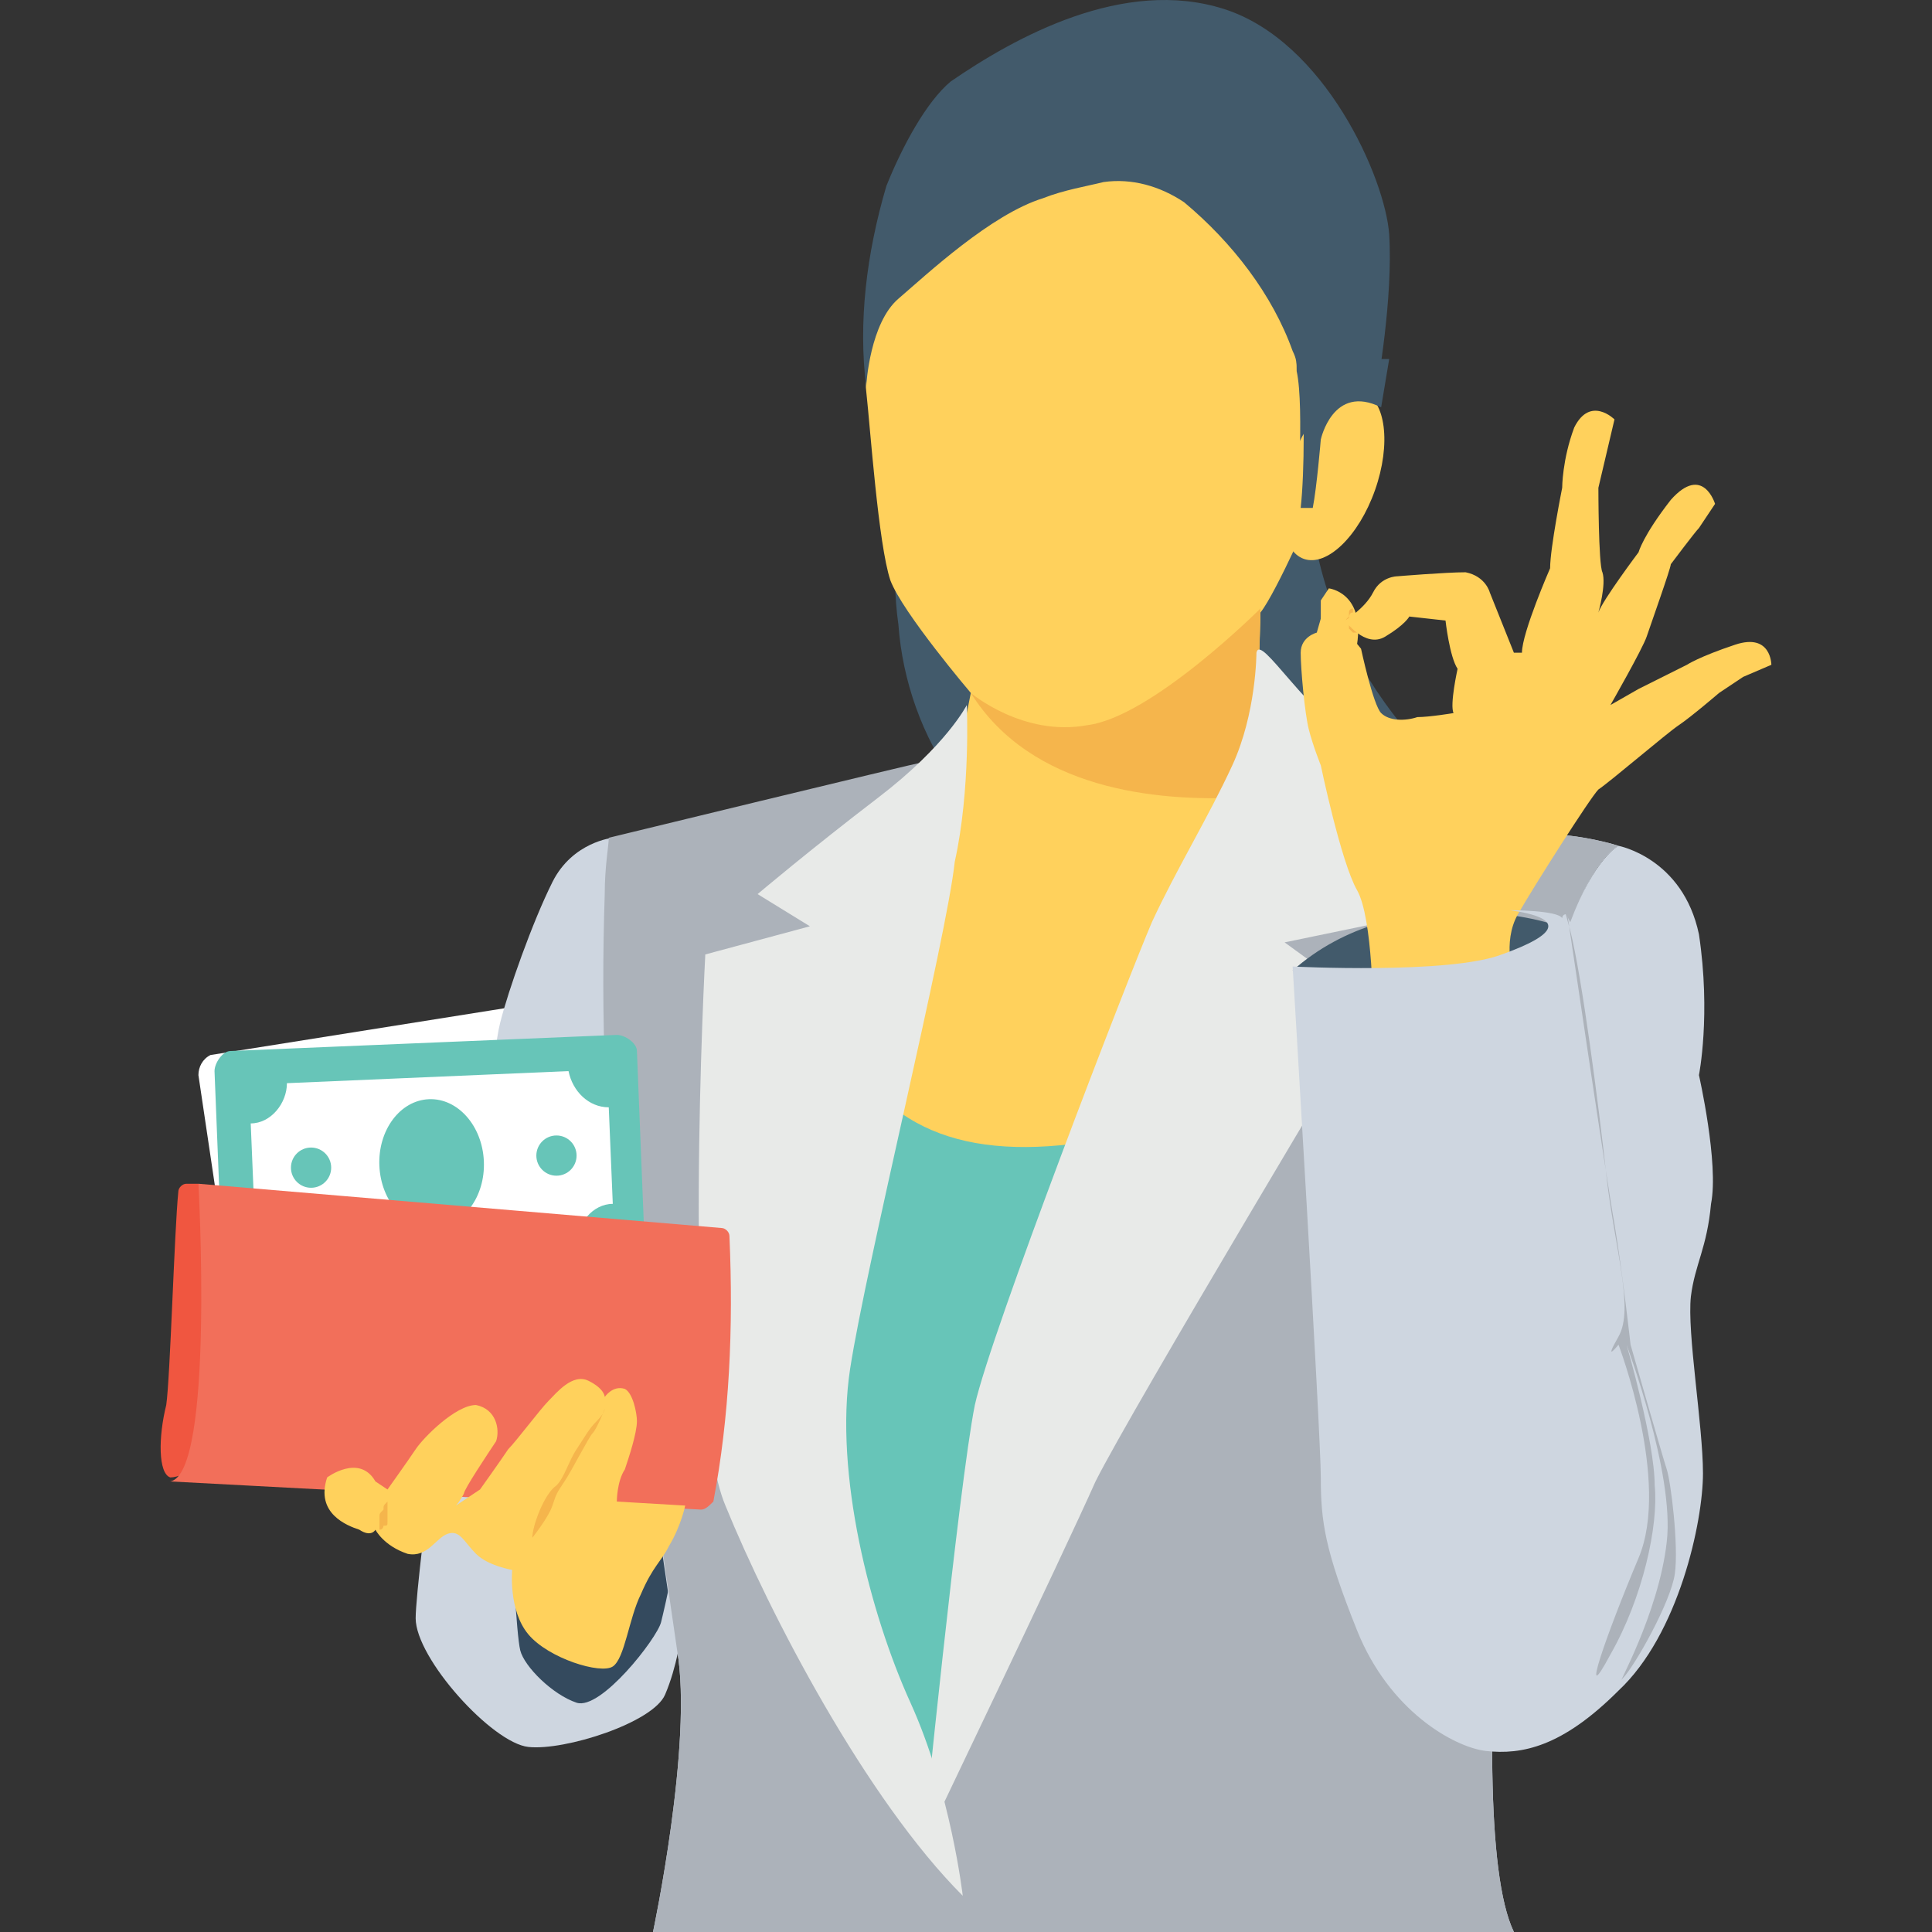 <?xml version="1.0" encoding="UTF-8"?> <!-- Generator: Adobe Illustrator 19.0.0, SVG Export Plug-In . SVG Version: 6.00 Build 0) --> <svg xmlns="http://www.w3.org/2000/svg" xmlns:xlink="http://www.w3.org/1999/xlink" id="Capa_1" x="0px" y="0px" viewBox="0 0 512.274 512.274" style="enable-background:new 0 0 512.274 512.274;" xml:space="preserve"><rect x="0" y="0" width="512.274" height="512.274" fill="#333333" stroke="none"/> <g> <path style="fill:#425A6B;" d="M239.28,120.807c-1.067,14.933-3.2,29.867-1.067,44.8c1.067,14.933,6.4,29.867,14.933,41.6 c9.6,12.8,24.533,21.333,40.533,22.4c5.333-17.067,5.333-36.267,0-53.333c-5.333-17.067-16-32-30.933-42.667"></path> <path style="fill:#425A6B;" d="M349.147,104.807c-4.267,19.2-2.133,40.533,5.333,58.667s20.267,35.2,36.267,46.933 c-21.333,2.133-43.733-5.333-59.733-20.267c-16-14.933-24.533-37.333-24.533-58.667c0-6.4,2.133-13.867,7.467-16"></path> </g> <g> <path style="fill:#FFFFFF;" d="M159.28,323.474l-93.867,14.933c-2.133,0-4.267-1.067-5.333-3.2l-7.467-50.133 c0-2.133,1.067-4.267,3.2-5.333l93.867-14.933c2.133,0,4.267,1.067,5.333,3.2l7.467,49.067 C163.547,321.34,162.48,323.474,159.28,323.474z"></path> <path style="fill:#FFFFFF;" d="M149.68,282.94l3.2,23.467c-5.333,1.067-8.533,5.333-7.467,10.667L77.147,327.74 c-1.067-5.333-5.333-8.533-10.667-7.467l-3.2-23.467c5.333-1.067,8.533-5.333,7.467-10.667l68.267-10.667 C140.08,280.807,144.347,284.007,149.68,282.94z"></path> <ellipse transform="matrix(-0.156 -0.988 0.988 -0.156 -173.503 456.04)" style="fill:#FFFFFF;" cx="108.084" cy="302.146" rx="16.001" ry="12.801"></ellipse> <circle style="fill:#FFFFFF;" cx="78.214" cy="306.407" r="5.333"></circle> <circle style="fill:#FFFFFF;" cx="137.947" cy="297.874" r="5.333"></circle> </g> <path style="fill:#F05640;" d="M56.88,384.274C56.88,384.274,56.88,385.34,56.88,384.274c-2.133,2.133-7.467,7.467-11.733,7.467 c-3.2-1.067-3.2-10.667-1.067-19.2c1.067-7.467,2.133-45.867,3.2-56.533c0-1.067,1.067-2.133,2.133-2.133h3.2l9.6,34.133"></path> <path style="fill:#CED6E0;" d="M181.68,231.74l-19.2-9.6c0,0-10.667,1.067-16,11.733c-5.333,10.667-11.733,28.8-13.867,37.333 s-3.2,32-6.4,44.8c-4.267,13.867-16,102.4-16,113.067c0,10.667,20.267,33.067,29.867,34.133c9.6,1.067,33.067-6.4,36.267-13.867 c3.2-7.467,4.267-16,4.267-16L181.68,231.74z"></path> <path style="fill:#344A5E;" d="M135.814,409.874c0,0,1.067,23.467,2.133,27.733c1.067,4.267,8.533,11.733,14.933,13.867 c6.4,2.133,21.333-17.067,22.4-21.333c1.067-4.267,5.333-22.4,4.267-29.867c0-7.467-24.533-18.133-24.533-18.133 S136.88,386.407,135.814,409.874z"></path> <polyline style="fill:#425A6B;" points="355.547,90.94 365.147,104.807 363.014,121.874 345.947,102.674 355.547,92.007 "></polyline> <path style="fill:#CED6E0;" d="M347.014,206.14l17.067-5.333c0,0,32,20.267,43.733,20.267s21.333,3.2,21.333,3.2 s-14.933,7.467-19.2,55.467c-5.333,49.067-23.467,201.6-8.533,232.533H173.147c0,0,10.667-50.133,6.4-74.667 S159.28,292.54,159.28,292.54s1.067-65.067,3.2-70.4c0,0,78.933-19.2,84.267-20.267l-4.267,19.2c0,0-21.333,71.467-27.733,104.533 c-6.4,32-1.067,94.933,8.533,110.933c8.533,16,22.4,42.667,22.4,42.667l4.267-5.333l73.6-199.467L347.014,206.14z"></path> <path style="fill:#ACB2BA;" d="M347.014,206.14l17.067-5.333c0,0,32,20.267,43.733,20.267s21.333,3.2,21.333,3.2 s-14.933,7.467-19.2,55.467c-5.333,49.067-23.467,201.6-8.533,232.533H173.147c0,0,10.667-50.133,6.4-74.667 c-2.133-14.933-9.6-65.067-14.933-102.4c-4.267-33.067-5.333-66.133-4.267-98.133c0-7.467,1.067-12.8,1.067-14.933 c0,0,78.933-19.2,84.267-20.267l-4.267,19.2c0,0-21.333,71.467-27.733,104.533c-6.4,32-1.067,94.933,8.533,110.933 c8.533,16,22.4,42.667,22.4,42.667l4.267-5.333l73.6-199.467L347.014,206.14z"></path> <path style="fill:#67C5B8;" d="M167.814,337.34l-103.467,4.267c-2.133,0-5.333-2.133-5.333-4.267l-2.133-53.333 c0-2.133,2.133-5.333,4.267-5.333l102.4-4.267c2.133,0,5.333,2.133,5.333,4.267l2.133,53.333 C172.08,335.207,169.947,337.34,167.814,337.34z"></path> <path style="fill:#FFFFFF;" d="M161.414,293.607l1.067,25.6c-5.333,0-9.6,5.333-9.6,10.667l-74.667,3.2 c0-5.333-5.333-9.6-10.667-9.6l-1.067-25.6c5.333,0,9.6-5.333,9.6-10.667l74.667-3.2C151.814,289.34,156.08,293.607,161.414,293.607 z"></path> <g> <ellipse transform="matrix(-0.043 -0.999 0.999 -0.043 -188.883 436.153)" style="fill:#67C5B8;" cx="114.493" cy="308.559" rx="17.067" ry="13.867"></ellipse> <circle style="fill:#67C5B8;" cx="82.48" cy="309.607" r="5.333"></circle> <circle style="fill:#67C5B8;" cx="147.547" cy="306.407" r="5.333"></circle> </g> <path style="fill:#FFD15C;" d="M349.147,132.54c0,0-10.667,24.533-14.933,29.867l0,0c0,5.333-1.067,22.4,0,33.067L285.147,350.14 l-62.933-28.8l26.667-97.067l7.467-35.2l1.067-5.333c0,0-18.133-21.333-21.333-29.867c-3.2-9.6-5.333-40.533-6.4-50.133 c-1.067-9.6,3.2-23.467,3.2-23.467s-3.2-30.933,29.867-38.4c34.133-8.533,45.867-8.533,45.867-8.533s33.067,25.6,37.333,36.267 C350.214,81.34,351.28,121.874,349.147,132.54z"></path> <path style="fill:#67C5B8;" d="M310.747,297.874l-11.733,70.4c-3.2,1.067-5.333,4.267-6.4,7.467l-43.733,92.8l-13.867,5.333 c0,0-19.2-49.067-21.333-58.667c-3.2-43.733-2.133-99.2,14.933-130.133C244.614,306.407,272.347,308.54,310.747,297.874z"></path> <path style="fill:#425A6B;" d="M229.68,102.674c0-1.067,1.067-17.067,8.533-23.467c7.467-6.4,24.533-22.4,38.4-26.667 c5.333-2.133,11.733-3.2,16-4.267c7.467-1.067,14.933,1.067,21.333,5.333l0,0c12.8,10.667,23.467,24.533,28.8,39.467 c1.067,2.133,1.067,3.2,1.067,5.333c2.133,9.6,0,39.467,0,39.467s3.2-1.067,3.2-2.133c0-1.067,4.267-20.267,4.267-20.267 s4.267-12.8,13.867-12.8c0,0,4.267-23.467,3.2-40.533c-1.067-14.933-17.067-51.2-43.733-59.733 c-26.667-8.533-55.467,7.467-72.533,19.2c-6.4,5.333-12.8,17.067-17.067,27.733C229.68,67.474,227.547,85.607,229.68,102.674 L229.68,102.674z"></path> <ellipse transform="matrix(0.333 -0.943 0.943 0.333 117.045 417.346)" style="fill:#FFD15C;" cx="353.384" cy="125.979" rx="23.467" ry="11.734"></ellipse> <path style="fill:#F5B54C;" d="M257.414,183.74c16,25.6,49.067,28.8,71.467,27.733l5.333-17.067c-1.067-9.6,0-27.733,0-33.067l0,0 c0,0-28.8,28.8-45.867,30.933C271.28,195.474,257.414,183.74,257.414,183.74z"></path> <g> <path style="fill:#E8EAE8;" d="M333.147,173.074c0,0,0,16-6.4,29.867c-6.4,13.867-14.933,27.733-21.333,41.6 c-6.4,14.933-42.667,108.8-46.933,128c-4.267,21.333-13.867,117.333-13.867,117.333s37.333-77.867,45.867-97.067 c9.6-19.2,73.6-125.867,73.6-125.867l-23.467-17.067l30.933-6.4c0,0-1.067-35.2-7.467-42.667 C345.947,189.074,334.214,167.74,333.147,173.074z"></path> <path style="fill:#E8EAE8;" d="M256.347,186.94c0,0-5.333,10.667-23.467,24.533c-18.133,13.867-32,25.6-32,25.6l13.867,8.533 l-27.733,7.467c0,0-6.4,118.4,5.333,146.133c11.733,28.8,37.333,77.867,62.933,103.467c0,0-3.2-27.733-13.867-51.2 c-10.667-23.467-20.267-60.8-16-88.533c4.267-27.733,25.6-114.133,27.733-134.4C257.414,209.34,256.347,186.94,256.347,186.94z"></path> </g> <g> <path style="fill:#425A6B;" d="M344.88,99.474c1.067,6.4,1.067,25.6,0,35.2h3.2c1.067-5.333,2.133-18.133,2.133-18.133 s3.2-14.933,16-8.533c0,0,1.067-6.4,2.133-12.8h-24.533v1.067C343.814,96.274,343.814,97.34,344.88,99.474z"></path> <path style="fill:#425A6B;" d="M398.214,269.074c1.067,0,16-16,16-20.267s-4.267-4.267-4.267-4.267s-39.467-11.733-67.2,12.8 C342.747,257.34,374.747,274.407,398.214,269.074z"></path> </g> <path style="fill:#FFD15C;" d="M350.214,173.074c0-1.067,0-13.867,0-13.867l2.133-3.2c0,0,9.6,1.067,7.467,14.933 c-2.133,13.867-2.133,13.867-2.133,13.867L350.214,173.074z"></path> <path style="fill:#F5B54C;" d="M357.68,164.54L357.68,164.54C357.68,163.474,357.68,163.474,357.68,164.54 c0-1.067,0-2.133,1.067-2.133l0,0v-1.067l0,0l0,0l0,0c0,0-1.067,0-1.067,1.067l0,0l0,0c0,0,0,0,0,1.067 C356.614,164.54,356.614,164.54,357.68,164.54c0,1.067,0,1.067,0,2.133l1.067,1.067c0,0,0,0,1.067,0v-1.067l-1.067-1.067 C358.747,165.607,358.747,164.54,357.68,164.54z"></path> <path style="fill:#FFD15C;" d="M401.414,259.474c0,0-3.2-9.6,1.067-17.067c4.267-7.467,19.2-30.933,21.333-33.067 c3.2-2.133,18.133-14.933,21.333-17.067c3.2-2.133,10.667-8.533,10.667-8.533l6.4-4.267l7.467-3.2c0,0,0-8.533-9.6-5.333 c-9.6,3.2-12.8,5.333-12.8,5.333l-12.8,6.4l-7.467,4.267c0,0,8.533-14.933,9.6-18.133c1.067-3.2,6.4-18.133,6.4-19.2 c0,0,6.4-8.533,7.467-9.6l4.267-6.4c0,0-3.2-10.667-11.733-1.067c-7.467,9.6-8.533,13.867-8.533,13.867s-9.6,12.8-10.667,16 c0,0,2.133-7.467,1.067-10.667c-1.067-2.133-1.067-22.4-1.067-22.4l4.267-18.133c0,0-6.4-6.4-10.667,2.133c-3.2,8.533-3.2,16-3.2,16 s-3.2,16-3.2,21.333c0,0-7.467,17.067-7.467,22.4h-2.133l-6.4-16c0,0-1.067-4.267-6.4-5.333c-5.333,0-18.133,1.067-18.133,1.067 s-4.267,0-6.4,4.267c-2.133,4.267-7.467,7.467-7.467,7.467s5.333,7.467,10.667,4.267c5.333-3.2,6.4-5.333,6.4-5.333l9.6,1.067 c0,0,1.067,9.6,3.2,12.8c0,0-2.133,9.6-1.067,11.733c0,0-6.4,1.067-9.6,1.067c-3.2,1.067-7.467,1.067-9.6-1.067 c-2.133-2.133-5.333-17.067-5.333-17.067l-9.6-11.733l-2.133,7.467c0,0-4.267,1.067-4.267,5.333s1.067,16,2.133,20.267 c1.067,4.267,3.2,9.6,3.2,9.6s5.333,25.6,9.6,33.067c4.267,7.467,4.267,33.067,4.267,33.067L401.414,259.474z"></path> <path style="fill:#CED6E0;" d="M448.347,343.74c-1.067,9.6,3.2,34.133,3.2,46.933c0,12.8-6.4,42.667-22.4,57.6 c-14.933,14.933-25.6,17.067-35.2,16c-8.533-1.067-25.6-10.667-34.133-32s-9.6-28.8-9.6-40.533s-7.467-135.467-7.467-135.467 s41.6,2.133,55.467-3.2c14.933-5.333,17.067-9.6,2.133-11.733c0,0,12.8,0,13.867,2.133c0,0,0-1.067,1.067-1.067l1.067,2.133 c6.4-17.067,12.8-20.267,12.8-20.267s17.067,3.2,21.333,23.467c3.2,21.333,0,37.333,0,37.333s5.333,23.467,3.2,34.133 C452.614,330.94,449.414,335.207,448.347,343.74z"></path> <path style="fill:#ACB2BA;" d="M412.08,232.807c0,0,1.067,2.133,4.267,13.867c3.2,12.8,7.467,45.867,9.6,65.067 c2.133,19.2,7.467,35.2,3.2,42.667c-4.267,7.467,0,2.133,0,2.133s13.867,36.267,5.333,56.533c-8.533,20.267-16,41.6-7.467,25.6 c8.533-14.933,12.8-34.133,11.733-44.8c0-11.733-7.467-37.333-7.467-37.333s12.8,34.133,10.667,52.267 c-2.133,19.2-13.867,39.467-11.733,36.267c3.2-3.2,12.8-20.267,13.867-27.733s-1.067-24.533-2.133-27.733 c-1.067-3.2-9.6-33.067-9.6-33.067s-2.133-19.2-4.267-32c-2.133-11.733-12.8-84.267-12.8-84.267L412.08,232.807z"></path> <path style="fill:#F26F5A;" d="M45.147,392.807l140.8,7.467c1.067,0,2.133-1.067,3.2-2.133c4.267-22.4,5.333-45.867,4.267-70.4 c0-1.067-1.067-2.133-2.133-2.133L52.614,313.874C52.614,313.874,56.88,390.674,45.147,392.807z"></path> <path style="fill:#FFD15C;" d="M86.747,391.74c0,0,8.533-6.4,12.8,1.067l3.2,2.133c0,0,5.333-7.467,7.467-10.667 c2.133-3.2,10.667-11.733,16-11.733c5.333,1.067,6.4,6.4,5.333,9.6c-2.133,3.2-8.533,12.8-8.533,13.867 c-1.067,2.133-2.133,3.2-2.133,3.2l6.4-4.267c0,0,5.333-7.467,7.467-10.667c2.133-2.133,8.533-10.667,10.667-12.8 s6.4-7.467,10.667-5.333c4.267,2.133,4.267,4.267,4.267,4.267s2.133-3.2,5.333-2.133c2.133,1.067,3.2,6.4,3.2,8.533 c0,3.2-2.133,9.6-3.2,12.8c-2.133,3.2-2.133,8.533-2.133,8.533l18.133,1.067c0,0-1.067,5.333-4.267,10.667 c-2.133,4.267-4.267,5.333-7.467,12.8c-3.2,6.4-4.267,17.067-7.467,19.2c-3.2,2.133-17.067-2.133-22.4-8.533 c-5.333-6.4-4.267-17.067-4.267-17.067s-6.4-1.067-9.6-4.267c-3.2-3.2-4.267-6.4-7.467-5.333s-5.333,6.4-10.667,5.333 c-6.4-2.133-8.533-6.4-8.533-6.4s-1.067,2.133-4.267,0C92.08,404.54,83.547,401.34,86.747,391.74z"></path> <g> <path style="fill:#F5B54C;" d="M102.747,394.94c0,0,0,1.067,0,2.133c0,0,0,1.067,0,2.133c0,1.067,0,1.067,0,2.133v1.067v1.067 c0,1.067,0,1.067-1.067,1.067c0,0,0,1.067-1.067,1.067l0,0l0,0v-1.067c0,0,0,0,0-1.067v-1.067c0-1.067,0-1.067,1.067-2.133 c0-1.067,0-1.067,1.067-2.133c0-1.067,0-1.067,0-1.067C102.747,396.007,102.747,394.94,102.747,394.94z"></path> <path style="fill:#F5B54C;" d="M141.147,407.74c0,0,4.267-5.333,5.333-8.533c1.067-3.2,1.067-3.2,3.2-6.4s6.4-11.733,7.467-12.8 c1.067-1.067,3.2-6.4,3.2-6.4s0,1.067-2.133,3.2s-3.2,4.267-5.333,7.467s-3.2,7.467-5.333,9.6 C144.347,396.007,141.147,404.54,141.147,407.74z"></path> </g> <g> </g> <g> </g> <g> </g> <g> </g> <g> </g> <g> </g> <g> </g> <g> </g> <g> </g> <g> </g> <g> </g> <g> </g> <g> </g> <g> </g> <g> </g> </svg> 